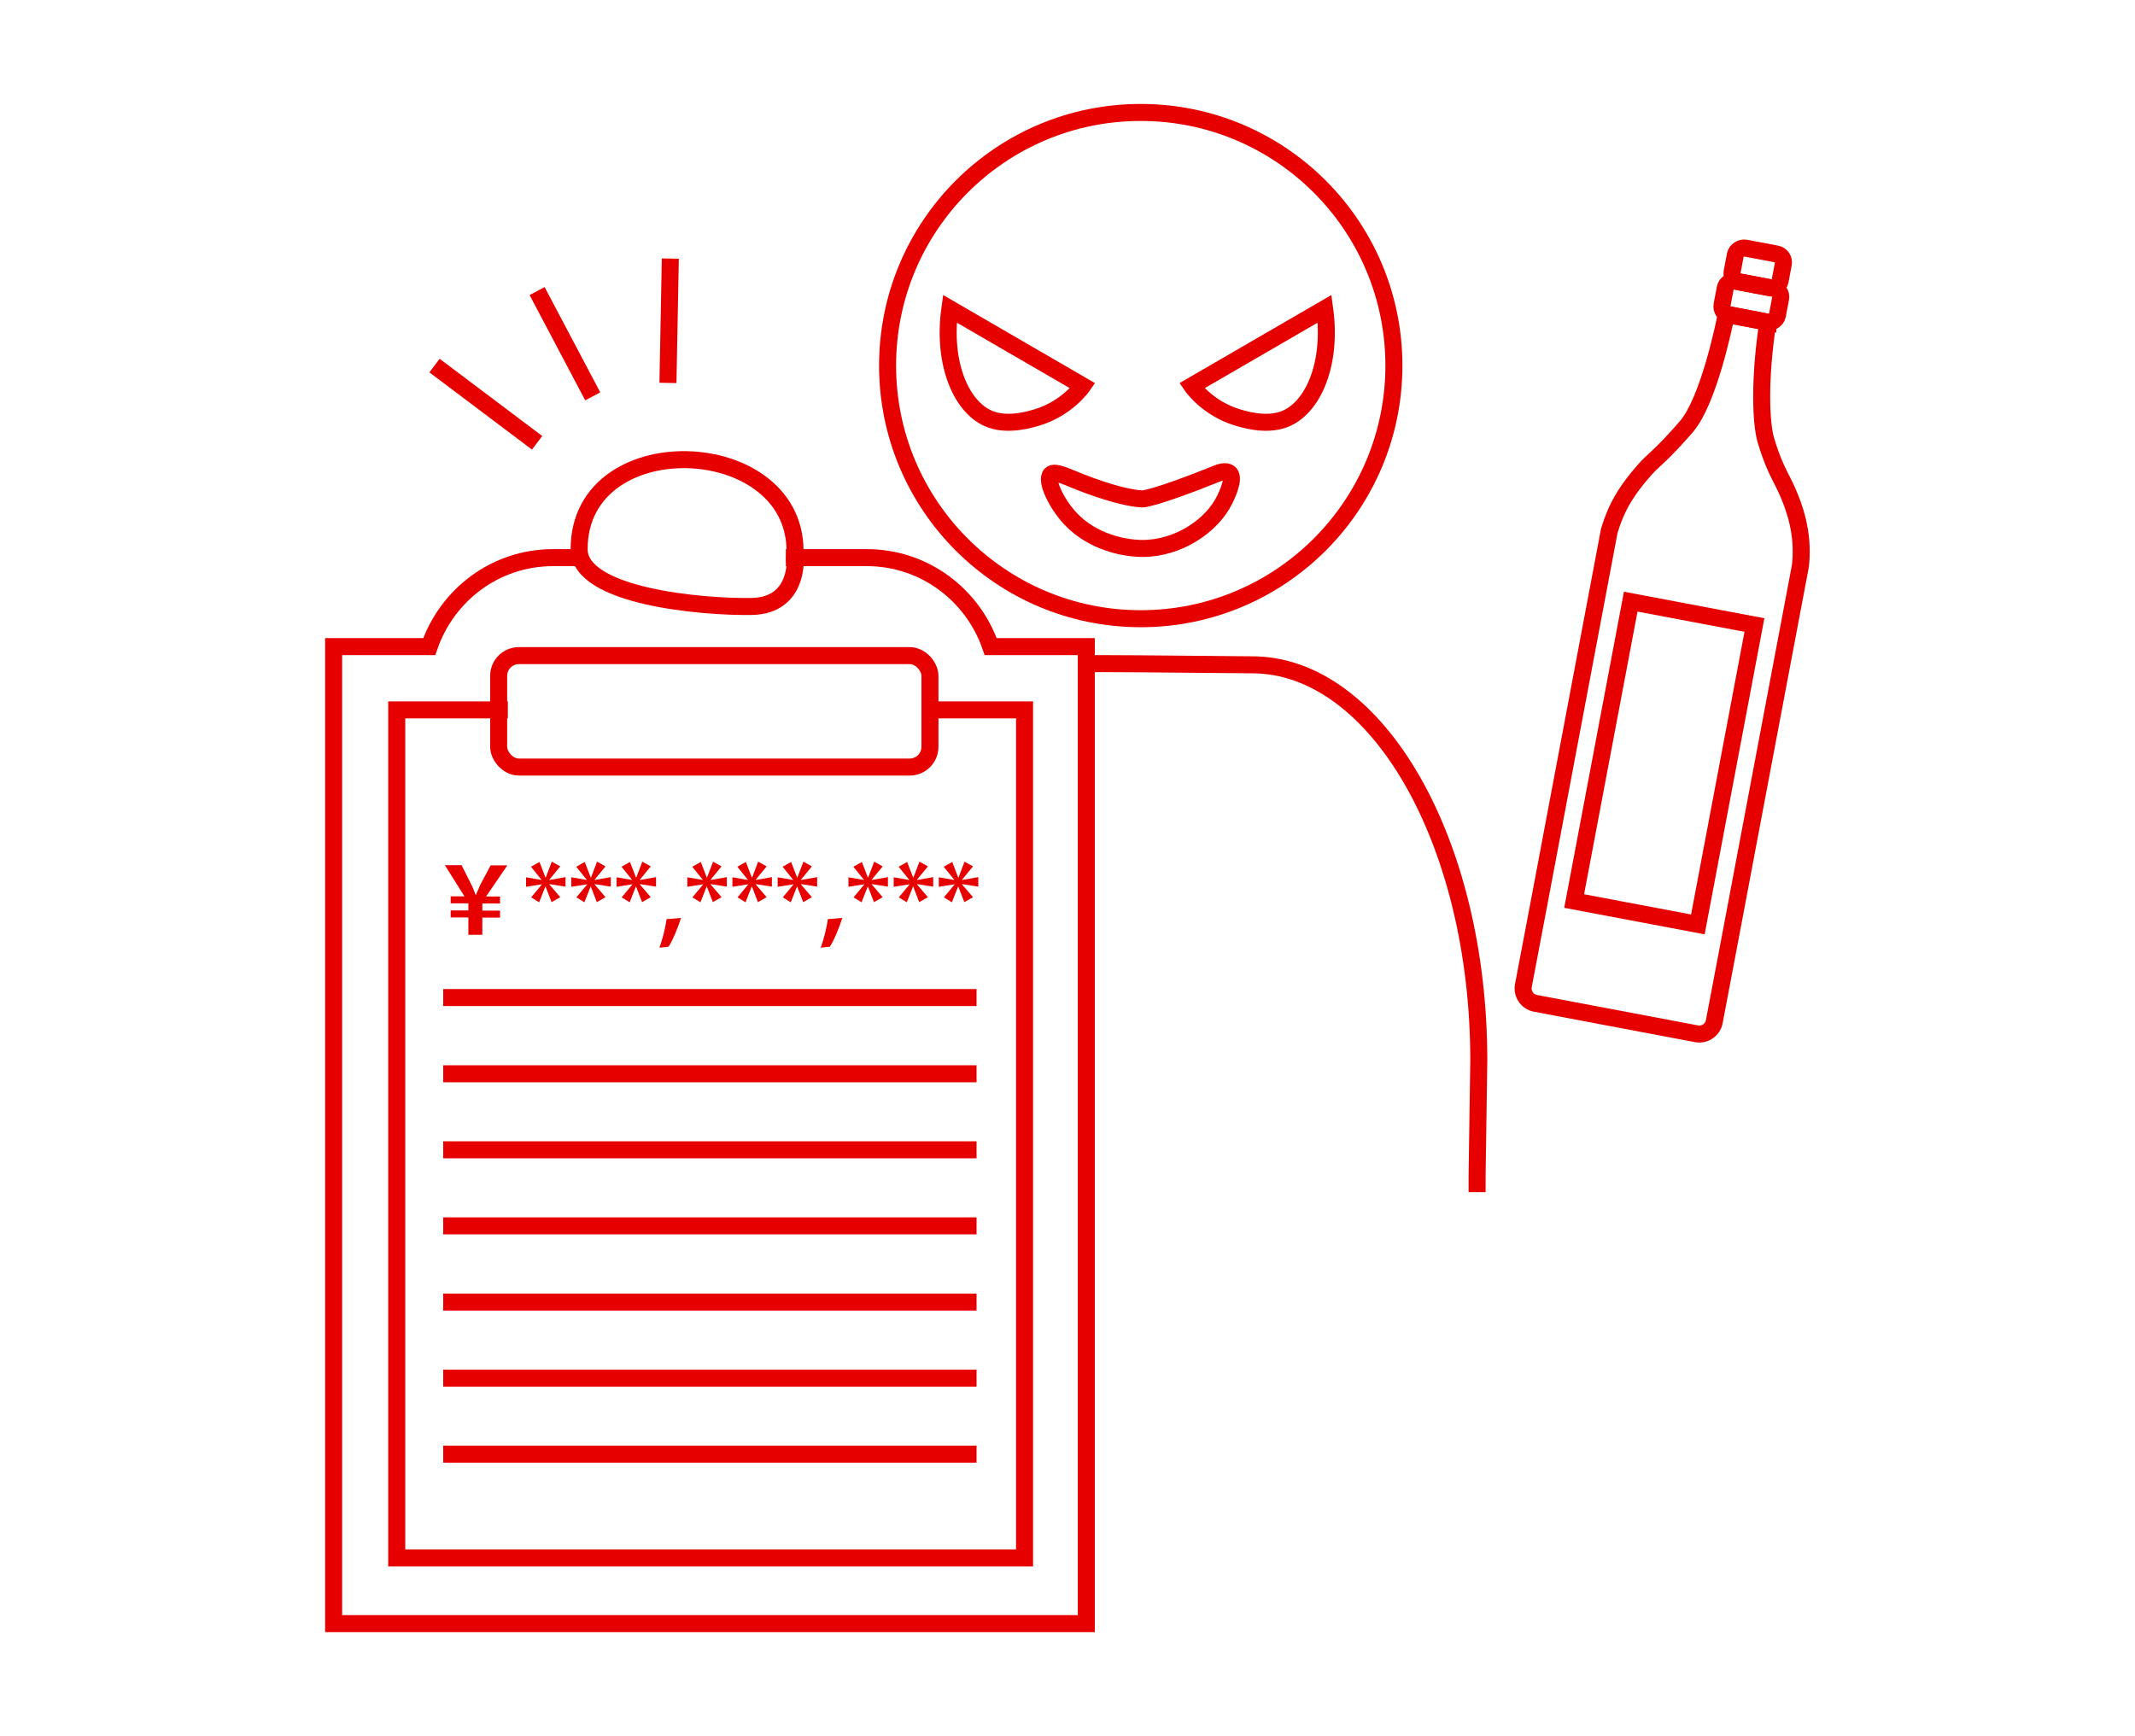 <?xml version="1.0" encoding="UTF-8"?>
<svg id="_レイヤー_1" xmlns="http://www.w3.org/2000/svg" version="1.1" viewBox="0 0 125.49 102.05">
  <!-- Generator: Adobe Illustrator 29.6.1, SVG Export Plug-In . SVG Version: 2.1.1 Build 9)  -->
  <defs>
    <style>
      .st0 {
        stroke-miterlimit: 10;
      }

      .st0, .st1 {
        fill: none;
        stroke: #e60000;
      }

      .st1 {
        stroke-miterlimit: 10;
        stroke-width: 1px;
      }

      .st2 {
        fill: #e60000;
      }
    </style>
  </defs>
  <g>
    <circle class="st0" cx="67.05" cy="21.49" r="14.88"/>
    <path class="st0" d="M77.86,18.15c-2.6,1.51-5.21,3.02-7.81,4.53,0,0,.9,1.32,2.69,1.86.31.09,1.62.51,2.7.12,1.74-.62,2.87-3.29,2.42-6.51Z"/>
    <path class="st0" d="M62.92,30.49c-.85-.91-1.48-2.27-1.15-2.6.11-.11.32-.13,1.09.19.55.23,2.8,1.16,4.27,1.25,0,0,.61.04,4.55-1.55.2-.06.49-.1.62.07.26.33-.18,1.24-.31,1.51-.74,1.54-2.73,2.89-4.86,2.88-.05,0-.25,0-.52-.03-.46-.04-2.34-.28-3.7-1.73h0Z"/>
    <path class="st0" d="M63.73,39.01h1.11c2.21,0,7.7.07,8.75.07,7.36,0,13.33,10.41,13.33,23.26-.03,2.26-.07,4.51-.1,6.77v.97-.85"/>
    <g>
      <path class="st0" d="M103.91,18.94c-.81-.16-1.63-.31-2.44-.47-.14.69-1.04,5.07-2.34,6.6-.41.48-.93,1.03-.93,1.03-.92.97-1.01.93-1.56,1.55-1,1.13-1.43,1.95-1.68,2.53-.18.41-.29.77-.37,1.02l-2.78,14.73-1.28,6.79-.99,5.22c-.09.48.23.95.71,1.04l9.47,1.79c.48.09.95-.23,1.04-.71l.99-5.22,1.28-6.79,2.77-14.66c.04-.22.07-.53.07-.92.02-1.76-.64-3.21-.91-3.8-.25-.53-.42-.79-.73-1.53,0,0-.25-.63-.43-1.24-.31-1.04-.4-3.63.11-6.97h0Z"/>
      <rect class="st1" x="101.93" y="16.08" width="2.02" height="3.31" rx=".5" ry=".5" transform="translate(66.4 115.59) rotate(-79.3)"/>
      <rect class="st1" x="102.31" y="14.31" width="2.02" height="2.87" rx=".5" ry=".5" transform="translate(68.66 114.35) rotate(-79.3)"/>
      <rect class="st1" x="88.87" y="41.15" width="17.91" height="7.4" transform="translate(35.59 132.65) rotate(-79.3)"/>
    </g>
    <g>
      <path class="st0" d="M34.04,32.78h-1.53c-3.39,0-6.23,2.19-7.28,5.23h-5.62v57.43h44.24v-57.43h-5.62c-1.04-3.03-3.89-5.23-7.28-5.23h-4.76"/>
      <polyline class="st0" points="54.25 41.73 60.22 41.73 60.22 91.58 23.32 91.58 23.32 41.73 29.85 41.73"/>
    </g>
    <path class="st0" d="M46.74,32.78s.24,2.82-2.56,2.87-10.15-.56-10.14-3.37c0-7.49,13.51-6.76,12.65.78"/>
    <rect class="st0" x="29.31" y="38.54" width="25.35" height="6.55" rx="1.19" ry="1.19"/>
    <g>
      <path class="st2" d="M27.53,54.94v-1.01h-1.04v-.41h1.04v-.42h-1.04v-.41h.81l-1.15-1.83h.98l.56,1.11c.12.24.18.42.27.64h.01c.09-.2.18-.42.28-.64l.59-1.1h.98l-1.25,1.83h.82v.41h-1.04v.42h1.04v.41h-1.04v1.01h-.83,0Z"/>
      <path class="st2" d="M32.43,50.65l.5.28-.64.78v.02l.95-.17v.56l-.95-.15v.02l.64.75-.51.29-.36-.93h0l-.37.94-.47-.29.64-.77h0l-.94.15v-.56l.92.16h0l-.63-.78.5-.28.35.91h.02l.35-.92h0Z"/>
      <path class="st2" d="M35.09,50.65l.5.28-.64.78v.02l.95-.17v.56l-.95-.15v.02l.64.75-.51.29-.36-.93h0l-.37.94-.47-.29.64-.77h0l-.94.15v-.56l.92.16h0l-.63-.78.5-.28.35.91h.02l.35-.92h.01Z"/>
      <path class="st2" d="M37.75,50.65l.5.28-.64.78v.02l.95-.17v.56l-.95-.15v.02l.64.75-.51.29-.36-.93h0l-.37.94-.47-.29.64-.77h0l-.94.15v-.56l.92.16h0l-.63-.78.5-.28.35.91h.02l.35-.92h.01Z"/>
      <path class="st2" d="M40.03,53.96c-.19.59-.46,1.26-.73,1.69l-.54.06c.18-.5.35-1.16.42-1.68l.84-.07h.01Z"/>
      <path class="st2" d="M41.91,50.65l.5.28-.64.78v.02l.95-.17v.56l-.95-.15v.02l.64.75-.51.29-.36-.93h0l-.37.94-.47-.29.64-.77h0l-.94.15v-.56l.92.16h0l-.63-.78.5-.28.35.91h.02l.35-.92h.01Z"/>
      <path class="st2" d="M44.56,50.65l.5.28-.64.78v.02l.95-.17v.56l-.95-.15v.02l.64.75-.51.29-.36-.93h0l-.37.94-.47-.29.64-.77h0l-.94.15v-.56l.92.16h0l-.63-.78.5-.28.35.91h.02l.35-.92h.01Z"/>
      <path class="st2" d="M47.22,50.65l.5.28-.64.78v.02l.95-.17v.56l-.95-.15v.02l.64.75-.51.29-.36-.93h0l-.37.94-.47-.29.64-.77h0l-.94.15v-.56l.92.16h0l-.63-.78.5-.28.35.91h.02l.35-.92h.01Z"/>
      <path class="st2" d="M49.51,53.96c-.19.59-.46,1.26-.73,1.69l-.54.06c.18-.5.35-1.16.42-1.68l.84-.07h.01Z"/>
      <path class="st2" d="M51.38,50.65l.5.28-.64.78v.02l.95-.17v.56l-.95-.15v.02l.64.75-.51.29-.36-.93h0l-.37.94-.47-.29.64-.77h0l-.94.15v-.56l.92.16h0l-.63-.78.5-.28.35.91h.02l.35-.92h.01Z"/>
      <path class="st2" d="M54.04,50.65l.5.28-.64.78v.02l.95-.17v.56l-.95-.15v.02l.64.75-.51.29-.36-.93h0l-.37.94-.47-.29.64-.77h0l-.94.15v-.56l.92.16h0l-.63-.78.5-.28.35.91h.02l.35-.92h.01Z"/>
      <path class="st2" d="M56.69,50.65l.5.28-.64.78v.02l.95-.17v.56l-.95-.15v.02l.64.75-.51.29-.36-.93h0l-.37.94-.47-.29.64-.77h0l-.94.15v-.56l.92.16h0l-.63-.78.5-.28.35.91h.02l.35-.92h.01Z"/>
    </g>
    <line class="st0" x1="26.05" y1="58.64" x2="57.4" y2="58.64"/>
    <line class="st0" x1="26.05" y1="76.54" x2="57.4" y2="76.54"/>
    <line class="st0" x1="26.05" y1="72.06" x2="57.4" y2="72.06"/>
    <line class="st0" x1="26.05" y1="67.59" x2="57.4" y2="67.59"/>
    <line class="st0" x1="26.05" y1="63.12" x2="57.4" y2="63.12"/>
    <line class="st0" x1="26.05" y1="81.01" x2="57.4" y2="81.01"/>
    <line class="st0" x1="26.05" y1="85.48" x2="57.4" y2="85.48"/>
    <path class="st0" d="M55.83,18.15c2.6,1.51,5.21,3.02,7.81,4.53,0,0-.9,1.32-2.69,1.86-.31.09-1.62.51-2.7.12-1.74-.62-2.87-3.29-2.42-6.51Z"/>
  </g>
  <line class="st0" x1="25.54" y1="21.49" x2="31.57" y2="26.03"/>
  <line class="st0" x1="31.57" y1="17.11" x2="34.84" y2="23.3"/>
  <line class="st0" x1="39.4" y1="15.2" x2="39.26" y2="22.51"/>
</svg>